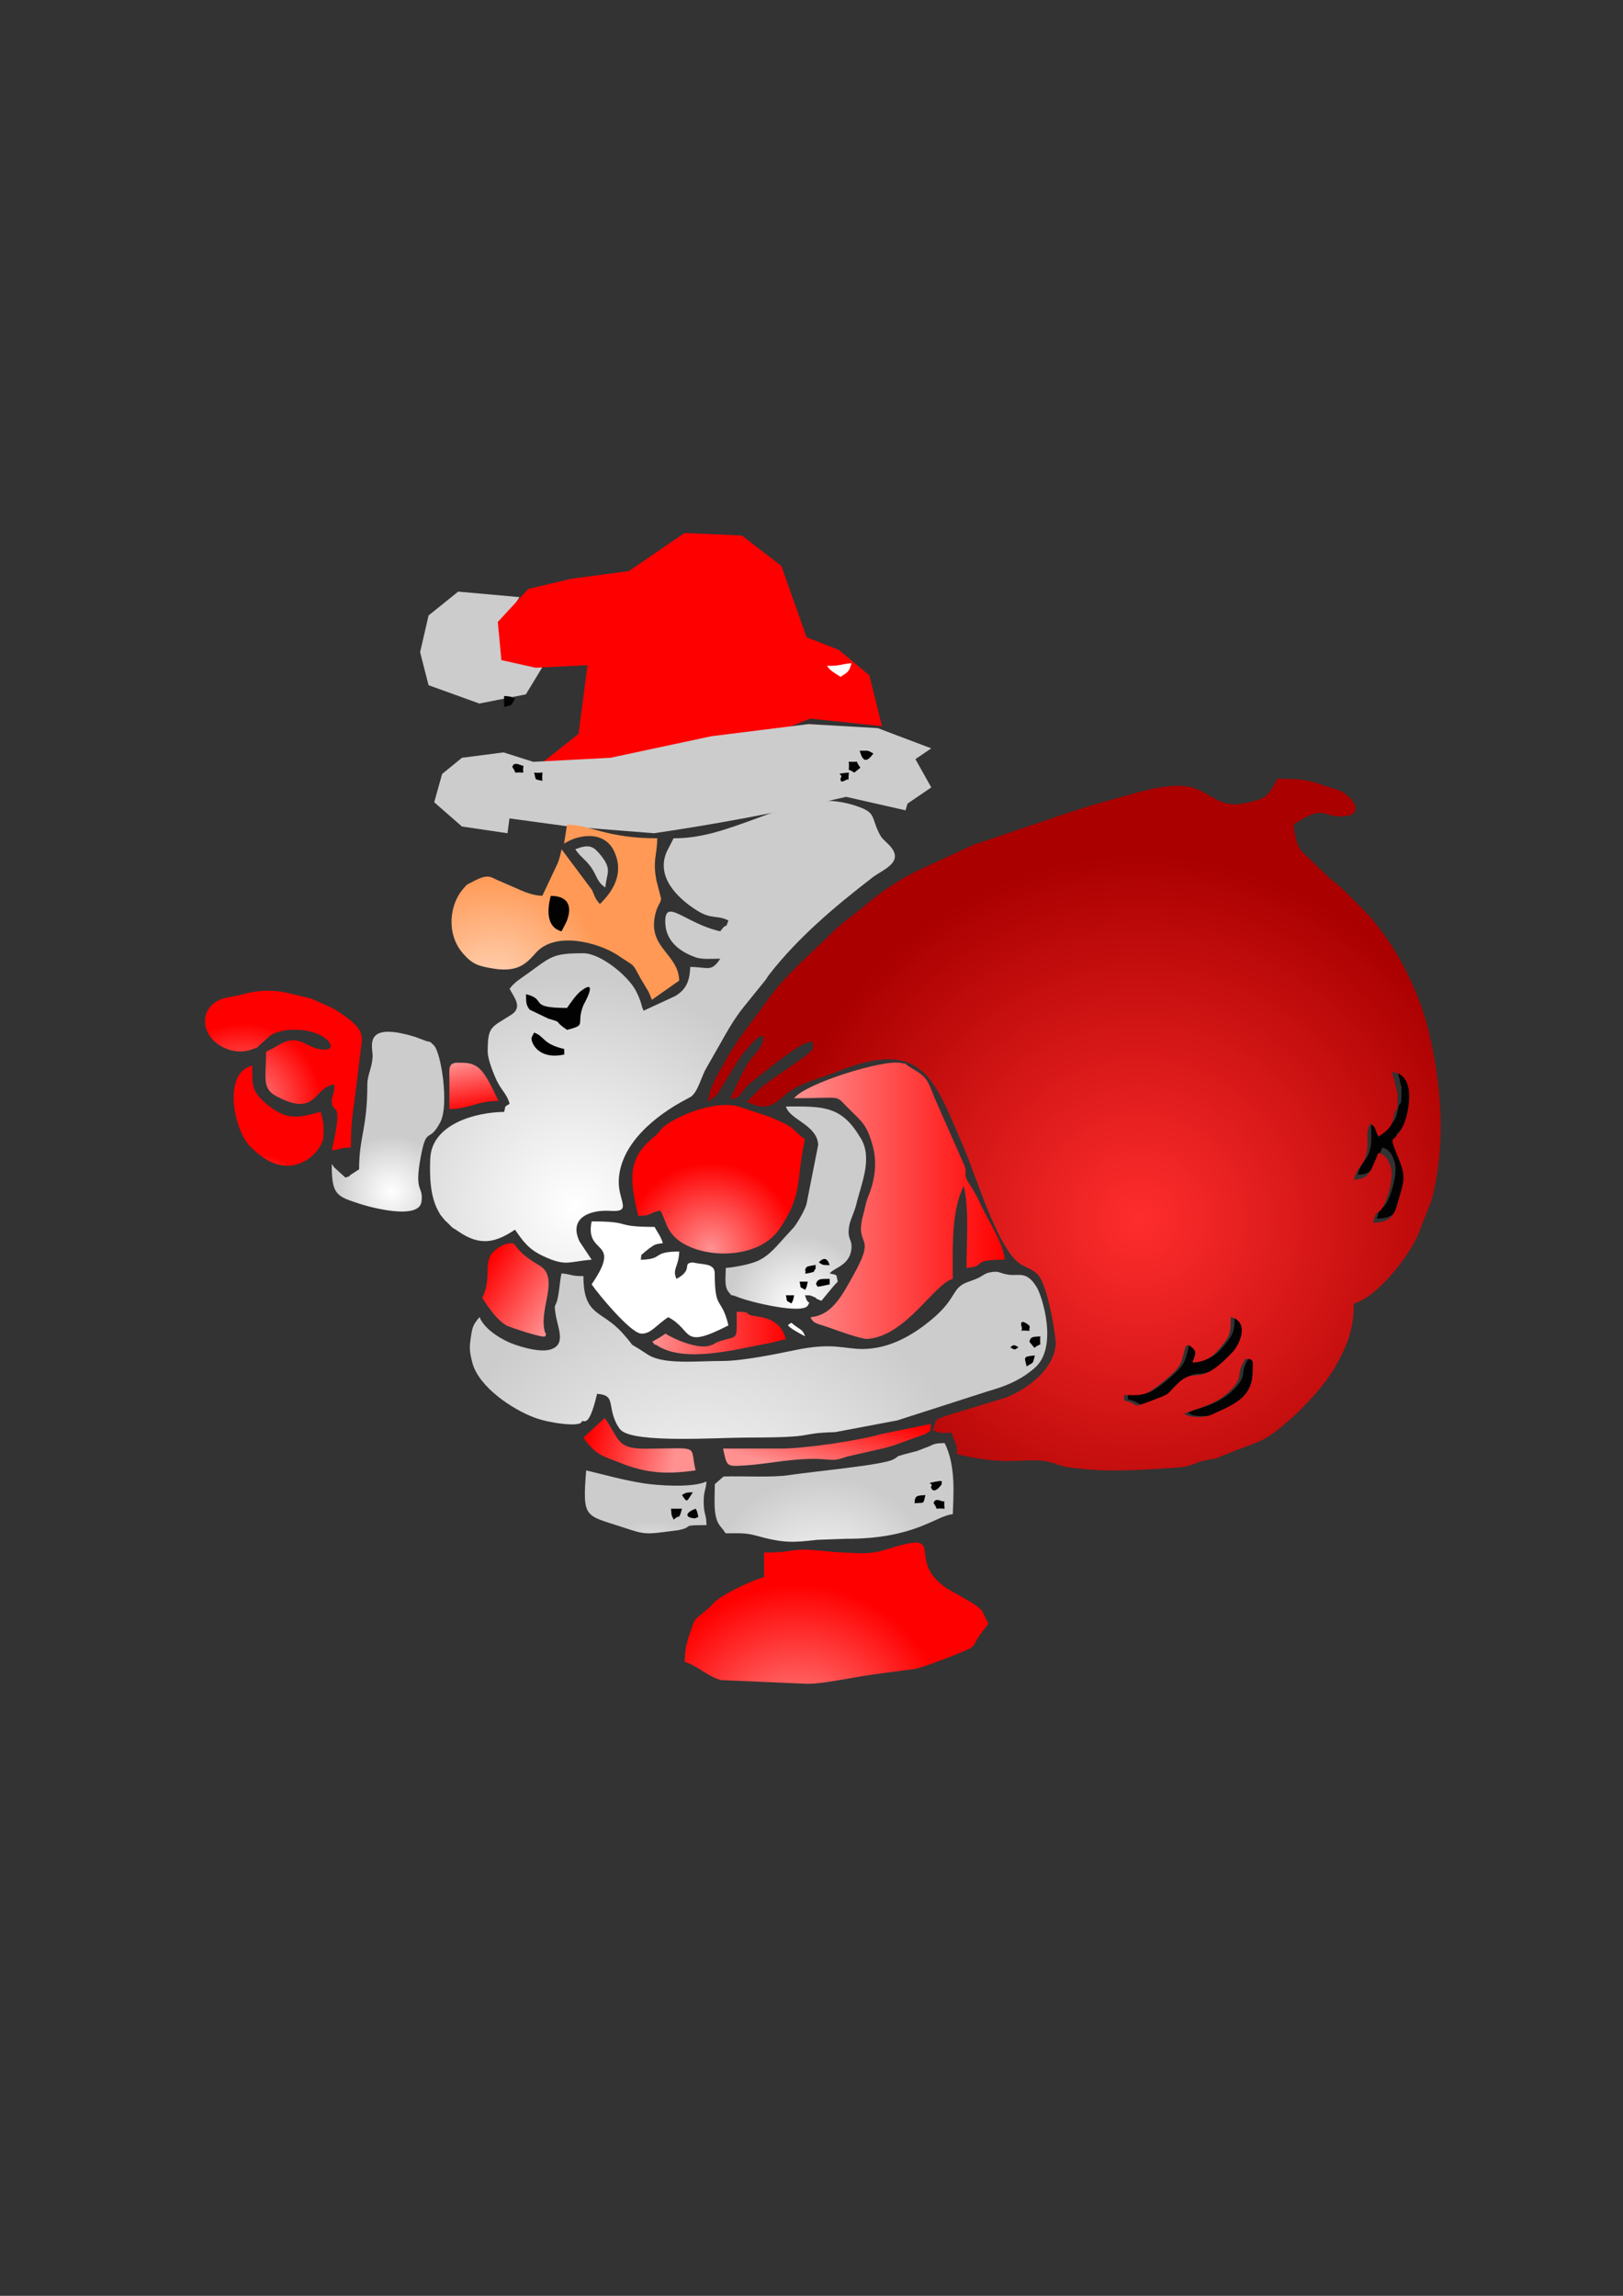 <?xml version="1.0"?><svg width="210" height="297" xmlns="http://www.w3.org/2000/svg" xmlns:xlink="http://www.w3.org/1999/xlink" version="1.1" clip-rule=" evenodd">
 <rect width="100%" height="100%" fill="#333333" stroke="none"/>
 <title/>
 <defs>
  <linearGradient id="linearGradient4354">
   <stop offset="0" stop-color="rgb(255,45,45)" id="stop4356"/>
   <stop offset="1" stop-color="rgb(170,0,0)" id="stop4358"/>
  </linearGradient>
  <linearGradient id="linearGradient4346">
   <stop offset="0" stop-color="rgb(255,213,185)" id="stop4348"/>
   <stop offset="1" stop-color="rgb(255,153,85)" id="stop4350"/>
  </linearGradient>
  <linearGradient id="linearGradient4278">
   <stop offset="0" stop-color="rgb(255,145,145)" id="stop4280"/>
   <stop offset="1" stop-color="rgb(255,0,0)" id="stop4282"/>
  </linearGradient>
  <linearGradient id="linearGradient3216">
   <stop offset="0" stop-color="rgb(255,255,255)" id="stop3218"/>
   <stop offset="1" stop-color="rgb(204,204,204)" id="stop3220"/>
  </linearGradient>.fil0 {fill:#020202}
    .fil1 {fill:white}
  <radialGradient xlink:href="#linearGradient3216" fy="338.758" fx="311.866" r="90.372" cy="338.758" cx="311.866" gradientTransform="matrix(1 0 0 1 1 13)" gradientUnits="userSpaceOnUse" id="radialGradient3222"/>
  <radialGradient xlink:href="#linearGradient4278" fy="293.643" fx="301.483" r="77.124" cy="293.643" cx="301.483" gradientTransform="matrix(1 0 0 1 1 13)" gradientUnits="userSpaceOnUse" id="radialGradient4284"/>
  <radialGradient xlink:href="#linearGradient3216" fy="292.211" fx="220.562" r="21.983" cy="292.211" cx="220.562" gradientTransform="matrix(1 0 0 1 1 13)" gradientUnits="userSpaceOnUse" id="radialGradient4292"/>
  <radialGradient xlink:href="#linearGradient3216" fy="143.099" fx="73.405" r="30.076" cy="143.099" cx="73.405" gradientTransform="matrix(1 0 0 1 1 13)" gradientUnits="userSpaceOnUse" id="radialGradient4294"/>
  <radialGradient xlink:href="#linearGradient3216" fy="141.104" fx="49.619" r="7.278" cy="141.104" cx="49.619" gradientTransform="matrix(1 0 0 1 1 13)" gradientUnits="userSpaceOnUse" id="radialGradient4296"/>
  <radialGradient xlink:href="#linearGradient4278" fy="129.518" fx="30.428" r="10.15" cy="129.518" cx="30.428" gradientTransform="matrix(1 0 0 1 1 13)" gradientUnits="userSpaceOnUse" id="radialGradient4298"/>
  <radialGradient xlink:href="#linearGradient4278" fy="142.23" fx="32.841" r="5.812" cy="142.23" cx="32.841" gradientTransform="matrix(1 0 0 1 1 13)" gradientUnits="userSpaceOnUse" id="radialGradient4300"/>
  <linearGradient xlink:href="#linearGradient4278" y2="1.004" x2="0.587" y1="-0.038" x1="0.381" id="linearGradient4304"/>
  <radialGradient xlink:href="#linearGradient3216" fy="108.793" fx="75.556" r="2.112" cy="108.793" cx="75.556" gradientTransform="matrix(1 0 0 1 1 13)" gradientUnits="userSpaceOnUse" id="radialGradient4308"/>
  <radialGradient xlink:href="#linearGradient3216" fy="188.788" fx="89.884" r="37.357" cy="188.788" cx="89.884" gradientTransform="matrix(1 0 0 1 1 13)" gradientUnits="userSpaceOnUse" id="radialGradient4310"/>
  <linearGradient xlink:href="#linearGradient4278" y2="0.115" x2="0.153" y1="0.768" x1="0.965" id="linearGradient4312"/>
  <linearGradient xlink:href="#linearGradient4278" y2="0.443" x2="0.025" y1="0.529" x1="0.794" id="linearGradient4314"/>
  <linearGradient xlink:href="#linearGradient4278" y2="0.165" x2="1.008" y1="0.798" x1="0.135" id="linearGradient4316"/>
  <radialGradient xlink:href="#linearGradient3216" fy="193.476" fx="105.511" r="15.459" cy="193.476" cx="105.511" gradientTransform="matrix(1 0 0 1 1 13)" gradientUnits="userSpaceOnUse" id="radialGradient4318"/>
  <radialGradient xlink:href="#linearGradient3216" fy="191.463" fx="83.567" r="7.87" cy="191.463" cx="83.567" gradientTransform="matrix(1 0 0 1 1 13)" gradientUnits="userSpaceOnUse" id="radialGradient4320"/>
  <radialGradient xlink:href="#linearGradient4278" fy="148.553" fx="90.987" r="11.17" cy="148.553" cx="90.987" gradientTransform="matrix(1 0 0 1 1 13)" gradientUnits="userSpaceOnUse" id="radialGradient4322"/>
  <radialGradient xlink:href="#linearGradient3216" fy="155.879" fx="102.379" r="9.101" cy="155.879" cx="102.379" gradientTransform="matrix(1 0 0 1 1 13)" gradientUnits="userSpaceOnUse" id="radialGradient4324"/>
  <radialGradient xlink:href="#linearGradient4278" fy="211.648" fx="102.2" r="19.645" cy="211.648" cx="102.2" gradientTransform="matrix(1 0 0 1 1 13)" gradientUnits="userSpaceOnUse" id="radialGradient4326"/>
  <linearGradient xlink:href="#linearGradient4278" y2="0.5" x2="1" y1="0.5" x1="0" id="linearGradient4334"/>
  <linearGradient xlink:href="#linearGradient4278" y2="0.5" x2="1" y1="0.5" x1="0" id="linearGradient4336"/>
  <radialGradient xlink:href="#linearGradient4346" fy="114.799" fx="62.865" r="14.728" cy="114.799" cx="62.865" gradientTransform="matrix(1 0 0 1 1 13)" gradientUnits="userSpaceOnUse" id="radialGradient4352"/>
  <radialGradient xlink:href="#linearGradient4354" fy="144.742" fx="146.415" r="47.391" cy="144.742" cx="146.415" gradientTransform="matrix(1 0 0 1 1 13)" gradientUnits="userSpaceOnUse" id="radialGradient4360"/></defs>
 <g>
  <title>Layer 1</title>
  <path d="m70.779,85.317l-2.737,4.51l-6.021,1.187l-6.569,-2.374l-1.095,-4.272l1.095,-4.747l3.832,-3.086l7.937,0.713l-2.737,4.272l1.368,3.56l4.927,0.238" fill="url(#radialGradient4292)" id="path4286"/>
  <path d="m114.116,93.946l-9.291,-0.987l-17.188,6.907l-11.614,2.96l-6.968,-3.289l5.807,-4.605l1.161,-8.88l-6.736,0.329l-4.413,-0.986l-0.464,-4.933l3.949,-4.275l5.574,-1.316l7.433,-0.987l7.2,-4.933l7.433,0.329l5.11,3.947l3.252,9.209l4.181,1.644l3.948,3.289l1.626,6.578" fill="url(#radialGradient4284)" id="path4274"/>
  <path d="m117.167,104.829l-7.687,-1.744c-4.397,1.025 -8.841,1.956 -13.325,2.789c-3.818,0.71 -7.663,1.349 -11.531,1.918l-11.018,-0.871l-7.687,-1.046l-0.257,1.918l-5.893,-0.871l-3.587,-3.138l1.025,-3.661l2.562,-2.092l5.381,-0.697l3.844,1.22l9.993,-0.523l13.068,-2.789l12.556,-1.569l8.969,0.523l6.918,2.615l-2.05,1.395l2.05,3.661l-3.075,2.092l-0.256,0.872" fill="url(#radialGradient3222)" id="path3212"/>
  <path d="m180.626,137.829c0.034,0.077 0.712,2.794 0.712,2.832c0,3.159 -0.129,1.461 -0.407,2.584c-0.013,0.054 -0.029,0.156 -0.041,0.209c-0.253,1.147 -0.254,1.708 -2.028,2.862c-0.485,-0.761 -0.175,-1.117 -1.061,-1.743c-0.523,1.087 -0.356,1.305 -0.355,2.814c-0.119,2.82 -1.306,2.554 -1.769,4.599c1.316,-0.089 1.668,-0.373 2.233,-1.306l0.639,-1.488c0.027,-0.068 0.079,-0.196 0.101,-0.251l0.212,-0.492c0.882,0.242 1.307,0.875 1.614,1.955c0.373,1.314 -0.429,4.212 -1.109,5.275c-0.737,1.151 -0.774,0.048 -1.212,1.977c2.876,-0.061 2.841,-1.591 3.469,-3.618c0.835,-2.691 0.492,-3.132 -0.521,-5.748c-0.953,-2.463 -0.197,-0.783 1.046,-3.633c0.607,-1.39 1.717,-6.594 -1.523,-6.828z" fill="#020202" id="_206495432" class="fil0"/>
  <path d="m145.945,181.017c2.366,0.564 0.633,1.14 3.549,0.033c2.907,-1.103 1.705,-0.716 3.594,-2.441c2.234,-2.039 2.501,0.847 6.955,-4.019c0.701,-0.766 2.302,-3.846 -0.3,-4.554c0.001,1.825 -0.051,2.34 -0.853,3.399c-1.245,1.643 -2.033,2.463 -4.087,2.615c0.197,-0.896 0.68,-1.252 0.041,-1.892c-1.32,-1.322 -0.874,0.836 -1.777,2.308c-0.587,0.957 -2.366,2.388 -3.319,3.049c-0.062,0.042 -0.144,0.105 -0.208,0.146c-0.521,0.333 -0.713,0.482 -1.512,0.611c-0.576,0.093 -1.485,0.037 -2.096,0.036l0.013,0.709z" fill="#020202" id="_206497856" class="fil0"/>
  <path d="m73.366,130.392c-5.194,-0.003 -2.468,-1.084 -5.309,-1.781c0.018,0.981 -0.025,1.398 0.481,2.013l2.396,1.145c2.031,0.602 0.514,0.169 2.432,1.463c2.684,-0.661 1.108,-0.677 2.123,-3.201c0,0 2.105,-3.696 -0.343,-1.82c-0.565,0.433 -1.393,1.594 -1.782,2.181z" fill="#020202" id="_206501120" class="fil0"/>
  <path d="m153.724,182.788c0.49,0.315 0.942,0.397 1.77,0.406c0.638,0.007 1.053,-0.049 1.597,-0.226c0.016,-0.005 0.659,-0.307 0.726,-0.338c2.616,-1.202 4.771,-2.174 4.764,-5.506c-0.002,-0.957 0.211,-1.619 -0.704,-1.554c-0.806,0.057 0.028,-0.277 -0.444,0.366l-0.244,0.46c-0.623,1.398 0.004,1.547 -1.089,2.856c-2.216,2.654 -5.254,2.823 -6.376,3.536z" fill="#020202" id="_206501576" class="fil0"/>
  <path d="m72.664,120.485l0.606,-1.176c0.753,-1.749 0.527,-3.416 -2.016,-3.415c-0.394,1.542 -0.711,4.029 1.41,4.591z" fill="#020202" id="_206502512" class="fil0"/>
  <path d="m68.762,134.289c0.001,0.886 1.158,2.836 4.258,2.127l-0.012,-0.711c-2.875,-0.687 -2.46,-1.607 -3.901,-2.127c-0.001,0.001 -0.345,0.657 -0.345,0.711z" fill="#020202" id="_206503448" class="fil0"/>
  <path d="m110.538,99.952l0.787,-0.637c-0.867,-1.154 0.145,-0.647 -1.502,-0.783c0.14,1.589 -0.365,0.688 0.715,1.42z" fill="#020202" id="_206505488" class="fil0"/>
  <path d="m133.193,173.584l0.641,0.778c1.159,-0.86 0.649,0.158 0.776,-1.483c-0.835,0.067 -1.28,-0.041 -1.417,0.705z" fill="#020202" id="_206505608" class="fil0"/>
  <path d="m65.223,91.457c1.25,-0.325 0.795,-0.121 1.424,-1.066c-0.637,-0.31 -0.468,-0.272 -1.422,-0.358l-0.003,1.424z" fill="#020202" id="_206505728" class="fil0"/>
  <path d="m105.58,166.15c0.404,0.247 -0.486,0.523 1.78,0.003l-0.006,-0.718c-0.95,0.025 -1.62,-0.11 -1.774,0.715l0,0z" fill="#020202" id="_206505848" class="fil0"/>
  <path d="m113.011,97.474c-0.943,-0.469 -0.357,-0.329 -1.771,-0.361c0.417,1.559 0.943,1.487 1.771,0.361z" fill="#020202" id="_206505968" class="fil0"/>
  <path d="m87.171,196.594c0.799,-0.778 0.642,0.176 1.072,-1.42l-1.426,-0.003c0.091,1.014 0.022,0.74 0.354,1.423l0,0z" fill="#020202" id="_206506128" class="fil0"/>
  <path d="m66.29,99.242c0.798,1.089 -0.238,0.567 1.416,0.711c-0.127,-1.184 0.356,-0.704 -0.435,-1.017c-0.967,-0.383 -0.953,0.289 -0.981,0.306z" fill="#020202" id="_206506248" class="fil0"/>
  <path d="m120.8,194.47c0.807,1.093 -0.237,0.57 1.423,0.711c-0.184,-1.597 0.288,-0.729 -0.439,-1.017c-0.979,-0.388 -0.959,0.29 -0.984,0.306z" fill="#020202" id="_206506368" class="fil0"/>
  <path d="m120.446,192.346c0.002,0.002 0.233,1.259 1.43,-0.354c-0.221,-0.141 0.48,-0.572 -0.741,-0.333c-1.745,0.34 -0.161,0.101 -0.689,0.687z" fill="#020202" id="_206506488" class="fil0"/>
  <path d="m90.364,196.247c-0.157,-0.677 -0.087,-0.602 -0.35,-1.076c-1.412,0.525 -1.416,1.162 -0.122,1.26c0.056,0.004 0.366,-0.133 0.472,-0.184z" fill="#020202" id="_206506608" class="fil0"/>
  <path d="m132.835,176.778c0.931,-0.627 0.747,-0.196 1.072,-1.431c-1.588,0.141 -1.36,0.206 -1.072,1.431z" fill="#020202" id="_206506848" class="fil0"/>
  <path d="m118.332,194.47c1.372,-0.112 1.084,0.176 1.413,-1.063c-1.028,0.086 -1.391,-0.014 -1.413,1.063z" fill="#020202" id="_206506968" class="fil0"/>
  <path d="m104.163,164.38c0.33,0.205 -0.532,0.547 0.683,0.277c0.654,-0.145 0.372,-0.119 0.736,-0.631c-0.295,-0.184 0.511,-0.542 -0.68,-0.278c-0.419,0.093 -0.642,0.072 -0.739,0.632z" fill="#020202" id="_206507128" class="fil0"/>
  <path d="m132.134,171.46c0.392,1.063 -0.769,0.552 1.066,0.711c-0.06,-0.532 0.228,-0.528 -0.236,-0.863c-1.039,-0.749 -0.819,0.145 -0.83,0.152z" fill="#020202" id="_206507248" class="fil0"/>
  <path d="m108.769,100.658c0.031,0.019 -0.225,0.778 0.664,0.261c0.62,-0.361 0.233,0.605 0.402,-0.973c-2.199,0.194 -0.566,0.144 -1.066,0.712z" fill="#020202" id="_206507368" class="fil0"/>
  <path d="m70.186,101.014c-0.171,-1.602 0.54,-0.892 -1.071,-1.066c0.273,1.06 -0.017,0.82 1.071,1.066z" fill="#020202" id="_206507488" class="fil0"/>
  <path d="m88.234,193.408c0.72,1.025 0.548,0.945 1.417,-0.355c-0.739,0.016 -0.869,-0.006 -1.417,0.355z" fill="#020202" id="_206507608" class="fil0"/>
  <path d="m104.176,166.863c0.264,-0.477 0.192,-0.394 0.347,-1.07l-1.07,-0.002c0.237,0.978 -0.118,0.571 0.723,1.072l0,0z" fill="#020202" id="_206507728" class="fil0"/>
  <path d="m102.399,168.628c0.264,-0.466 0.197,-0.401 0.364,-1.065l-1.083,-0.003c0.247,0.965 -0.116,0.559 0.719,1.068l0,0z" fill="#020202" id="_206507848" class="fil0"/>
  <path d="m105.942,163.312c0.546,0.368 0.504,0.339 1.408,0.364c-0.031,-0.078 -0.351,-1.522 -1.408,-0.364z" fill="#020202" id="_206507968" class="fil0"/>
  <path d="m130.719,174.292c0.635,0.42 0.576,0.32 1.063,0c-0.725,-0.473 -0.681,-0.237 -1.063,0z" fill="#020202" id="_206508128" class="fil0"/>
  <path d="m153.224,182.911c1.122,-0.701 4.16,-0.868 6.376,-3.478c1.094,-1.287 0.466,-1.434 1.089,-2.809l0.244,-0.452c0.472,-0.633 -0.362,-0.304 0.444,-0.36c0.915,-0.064 0.702,0.587 0.704,1.528c0.007,3.277 -2.148,4.233 -4.764,5.415c-0.067,0.031 -0.71,0.328 -0.726,0.333c-0.544,0.174 -0.959,0.229 -1.597,0.222c-0.828,-0.009 -1.28,-0.089 -1.77,-0.399zm-7.78,-1.743l-0.012,-0.697c0.61,0.001 1.519,0.056 2.095,-0.036c0.799,-0.126 0.991,-0.273 1.513,-0.601c0.063,-0.039 0.145,-0.101 0.207,-0.143c0.953,-0.65 2.732,-2.058 3.319,-2.998c0.904,-1.448 0.457,-3.57 1.777,-2.271c0.639,0.629 0.156,0.981 -0.04,1.861c2.054,-0.15 2.842,-0.956 4.087,-2.572c0.801,-1.041 0.853,-1.548 0.852,-3.343c2.603,0.696 1.001,3.727 0.301,4.479c-4.454,4.787 -4.722,1.947 -6.956,3.954c-1.889,1.696 -0.687,1.315 -3.594,2.4c-2.915,1.088 -1.183,0.523 -3.549,-0.033zm34.682,-42.475c3.24,0.23 2.129,5.348 1.523,6.715c-1.243,2.803 -1.999,1.151 -1.046,3.574c1.012,2.572 1.355,3.006 0.521,5.653c-0.629,1.993 -0.593,3.498 -3.469,3.558c0.438,-1.897 0.475,-0.812 1.211,-1.944c0.681,-1.046 1.482,-3.896 1.11,-5.188c-0.307,-1.063 -0.733,-1.685 -1.615,-1.923l-0.211,0.484c-0.022,0.054 -0.075,0.18 -0.102,0.247l-0.638,1.463c-0.565,0.918 -0.917,1.197 -2.233,1.285c0.463,-2.012 1.649,-1.75 1.769,-4.524c-0.002,-1.484 -0.168,-1.698 0.355,-2.767c0.886,0.615 0.576,0.966 1.06,1.714c1.774,-1.135 1.775,-1.687 2.029,-2.815c0.012,-0.052 0.027,-0.152 0.041,-0.205c0.278,-1.105 0.407,0.565 0.407,-2.542c0,-0.037 -0.678,-2.709 -0.712,-2.785zm-88.494,3.831l0.993,-0.762c0.048,-0.054 0.112,-0.136 0.159,-0.191c0.047,-0.056 0.106,-0.142 0.15,-0.2l2.804,-4.556c0.301,-0.396 0.629,-0.789 0.947,-1.161c0.359,-0.418 2.107,-2.479 2.082,-1.29c-0.024,1.113 -1.34,2.175 -1.967,3.143c-0.987,1.522 -1.559,3.097 -2.343,4.664c1.722,-0.185 1.032,-0.652 2.562,-2.007l3.334,-2.638c0.432,-0.285 5.414,-4.302 4.819,-2.09c-0.218,0.806 -0.02,0.222 -0.296,0.568c-0.57,0.717 -4.981,3.527 -6.126,4.47c-1.017,0.837 -1.209,1.232 -2.153,2.042c2.037,1.003 3.155,0.823 4.673,-0.606c1.908,-1.796 4.636,-2.311 6.967,-3.25c11.303,-4.56 12.646,0.989 16.518,9.932c1.534,3.543 4.324,12.912 7.18,14.874c0.832,0.571 1.729,0.713 2.388,1.477c1.388,1.609 2.319,8.336 2.282,8.899c-0.219,3.322 -3.606,5.802 -6.42,6.949l-7.843,2.385c-1.856,0.761 -0.909,0.247 -1.681,1.824c1.045,0.489 0.999,0.345 2.477,0.348c0.348,1.443 0.666,0.969 0.708,2.779c7.51,1.84 9.449,-0.023 12.999,1.334c0.902,0.345 2.037,0.442 2.954,0.541c4.296,0.462 7.77,0.139 12.362,-0.133c2.105,-0.124 2.261,-0.648 3.95,-0.99c1.385,-0.282 0.713,0.016 1.961,-0.507c5.458,-2.289 5.069,-1.361 9.473,-5.302c0.588,-0.526 0.777,-0.769 1.231,-1.234c1.636,-1.677 3.166,-3.458 4.278,-5.536c1.188,-2.221 2.121,-4.268 2.115,-7.666c3.155,-0.851 7.448,-6.569 8.409,-9.14c0.122,-0.325 0.048,-0.196 0.187,-0.512l1.483,-3.762c1.884,-7.372 1.287,-14.69 -0.405,-21.858c-1.297,-5.493 -4.704,-12.068 -8.819,-16.052c-1.279,-1.238 -2.379,-2.526 -3.817,-3.549l-3.764,-3.611c-0.683,-0.851 -0.962,-2.314 -1.058,-3.491c4.218,-2.801 3.601,-0.755 6.703,-1.084c0.088,-0.01 0.196,-0.026 0.281,-0.041c2.208,-0.399 0.422,-2.828 -1.342,-3.375c-3.626,-1.124 -3.616,-1.423 -7.758,-1.41c-1.15,2.309 -1.442,2.577 -4.206,3.162c-3.664,0.776 -4.544,-1.854 -7.771,-2.213c-2.886,-0.321 -6.946,1.088 -9.372,1.735c-2.126,0.567 -3.572,1.037 -5.697,1.705l-11.581,3.927c-0.109,0.035 -0.438,0.122 -0.548,0.157l-6.506,3c-0.073,0.035 -0.166,0.078 -0.239,0.113c-0.098,0.046 -0.386,0.174 -0.484,0.221c-2.4,1.151 -4.985,2.873 -6.988,4.614c-1.359,1.181 -2.719,2.005 -4.052,3.331c-3.104,3.09 -6.192,5.557 -8.733,9.168c-1.762,2.504 -3.648,4.71 -5.17,7.449c-0.942,1.694 -2.123,3.402 -2.291,5.404z" fill="url(#radialGradient4360)" id="_202721016" class="fil1"/>
  <path d="m73.02,136.416c-3.101,0.709 -4.257,-1.241 -4.258,-2.127c-0,-0.053 0.344,-0.71 0.345,-0.711c1.441,0.52 1.026,1.44 3.901,2.127l0.012,0.711zm0.346,-6.024c0.388,-0.587 1.217,-1.748 1.782,-2.181c2.448,-1.875 0.343,1.82 0.343,1.82c-1.016,2.524 0.56,2.54 -2.123,3.201c-1.919,-1.293 -0.401,-0.861 -2.432,-1.462l-2.396,-1.146c-0.507,-0.615 -0.464,-1.032 -0.481,-2.013c2.84,0.698 0.115,1.779 5.309,1.781zm13.808,-21.946c-0.049,0.071 -0.11,0.104 -0.129,0.225l-0.725,1.405c-1.535,3.278 1.267,6.087 3.885,7.727c1.867,1.17 2.573,0.539 4.042,1.272c-0.495,1.419 -0.025,-0.008 -1.051,1.405c-4.565,-1.023 -7.215,-4.47 -7.115,-1.112c0.069,2.318 1.758,3.624 3.542,4.328l0.514,0.195c0.943,0.253 2.057,0.125 3.06,0.132c-1.189,1.806 -1.61,1.056 -3.89,1.067c-0.057,1.929 -0.599,2.941 -1.913,3.753l-4.118,1.909c-0.313,-0.668 -0.185,-0.629 -0.445,-1.325c-0.18,-0.481 -0.298,-0.766 -0.539,-1.23c-1.025,-1.978 -4.61,-4.878 -6.8,-4.878c-4.02,0.001 -4.129,0.403 -7.255,2.654c-0.833,0.6 -1.672,1.078 -2.299,1.944c0.677,1.27 1.695,2.408 0.184,3.377c-2.589,1.66 -3.015,1.428 -3.018,4.765c-0.001,0.993 0.789,2.941 1.187,3.77l0.247,0.461c0.527,0.901 1.132,1.471 1.399,2.5c-0.772,0.537 -0.437,0.061 -0.708,1.054c-3.779,0.032 -9.368,1.617 -9.557,6.021c-0.1,2.335 -0.033,5.013 1.144,6.996c0.292,0.492 0.055,0.144 0.439,0.62c0.644,0.799 -0.014,0.046 0.679,0.733c1.018,1.008 0.304,0.354 1.386,1.098c2.817,1.94 4.814,1.437 7.315,-0.235c1.075,1.542 1.747,2.528 3.66,3.423c2.944,1.375 3.207,0.708 6.259,0.461l-1.567,-2.353c-1.443,-3.04 1.302,-4.143 4.013,-3.963c2.88,0.191 0.958,-1.295 1.062,-3.949c0.186,-4.773 4.855,-8.448 8.688,-10.463l0.682,-0.378c0.928,-0.721 1.318,-2.621 1.967,-3.695l1.802,-3.157c0.868,-1.556 1.894,-3.359 3.04,-4.749l2.844,-3.523c0.448,-0.658 0.073,-0.185 0.585,-0.836c3.634,-4.629 8.334,-8.607 12.956,-12.176c0.058,-0.045 0.137,-0.113 0.195,-0.158c1.416,-1.102 4.382,-2.026 2.19,-4.277c-0.745,-0.764 -0.877,-0.723 -1.286,-1.547c-0.99,-1.99 -0.395,-2.571 -2.638,-3.372c-5.115,-1.827 -8.872,-0.061 -13.595,1.654c-3.513,1.275 -6.721,2.441 -10.315,2.427z" fill="url(#radialGradient4294)" id="_203035200" class="fil1"/>
  <path d="m133.907,175.347c-0.325,1.236 -0.141,0.804 -1.072,1.431c-0.288,-1.225 -0.516,-1.289 1.072,-1.431zm-3.188,-1.055c0.382,-0.237 0.338,-0.473 1.063,0c-0.487,0.32 -0.428,0.42 -1.063,0zm3.892,-1.413c-0.128,1.641 0.383,0.623 -0.777,1.483l-0.641,-0.778c0.138,-0.746 0.583,-0.638 1.418,-0.705zm-1.41,-0.708c-1.836,-0.159 -0.674,0.352 -1.067,-0.711c0.011,-0.007 -0.209,-0.901 0.831,-0.152c0.464,0.335 0.175,0.331 0.236,0.863zm-60.546,-7.437c-0.241,1.078 -0.226,1.863 -0.47,3.094c-0.297,1.497 -0.553,0.594 -0.285,2.242c0.292,1.794 1.401,3.915 -0.731,4.524c-1.556,0.445 -4.625,-0.599 -5.547,-1.052c-2.609,-1.281 -3.271,-2.586 -3.331,-2.688c-0.028,-0.046 -0.107,-0.106 -0.127,-0.226c-0.02,-0.12 -0.075,-0.156 -0.124,-0.227c-0.882,1.012 -0.944,1.385 -1.141,2.772c-0.167,1.181 -0.167,1.602 0.212,3.092c0.801,3.149 5.208,6.084 8.092,7.143c1.919,0.705 5.759,1.215 6.045,0.551c0.239,-0.556 0.846,1.288 2.008,-3.645c2.434,0.175 1.297,1.414 2.509,3.864c0.048,0.097 0.36,0.602 0.406,0.656c0.048,0.055 0.12,0.131 0.172,0.181c1.817,1.727 12.61,0.955 16.388,0.957c9.578,0.004 6.113,-0.56 11.327,-0.702l8.048,-1.519l11.785,-3.789c2.05,-0.595 3.771,-1.235 5.524,-2.614c0.082,-0.064 0.311,-0.252 0.391,-0.318c3.195,-2.642 1.023,-9.346 0.37,-10.449c-1.342,-2.265 -2.365,-1.467 -3.695,-1.681c-1.215,-0.196 -1.16,-0.46 -2.008,-0.358c-1.425,0.171 -0.92,0.538 -3.08,1.245c-2.344,0.768 -1.411,2.008 -4.737,4.818c-2.591,2.189 -5.57,3.864 -8.95,3.907c-2.547,0.033 -3.849,-0.903 -8.929,0.165c-2.369,0.498 -6.757,1.383 -9.232,1.386c-3.576,0.005 -7.734,0.502 -9.768,-0.853c-3.16,-2.105 -1.024,-0.291 -3.244,-2.773c-2.679,-2.996 -5.043,-2.105 -5.043,-7.352c-1.699,0.006 -1.455,-0.234 -2.835,-0.351z" fill="url(#radialGradient4310)" id="_202692616" class="fil1"/>
  <path d="m104.52,217.831c1.79,-0.001 5.206,-0.692 6.829,-0.959c2.5,-0.41 4.15,-0.571 6.845,-0.943c1.466,-0.203 7.049,-2.513 7.26,-2.652c0.854,-0.56 0.546,-0.61 1.221,-1.607c0.271,-0.4 0.02,-0.033 0.302,-0.407l0.91,-1.217c-0.94,-1.754 -0.465,-1.605 -2.21,-2.749l-3.152,-1.805c-5.652,-3.748 0.459,-7.649 -7.517,-5.137c-2.238,0.705 -2.941,0.65 -6.558,0.447c-0.513,-0.028 -1.011,-0.068 -1.262,-0.096c-5.344,-0.589 -3.631,0.137 -8.329,0.139l0.002,3.19c-1.362,0.311 -4.384,1.807 -5.555,2.582c-1.232,0.816 -0.823,0.773 -2.078,1.818c-1.608,1.338 -1.277,0.836 -2.085,3.225c-0.337,0.997 -0.559,2.02 -0.547,3.338c1.529,0.411 3.108,1.98 4.725,2.351l11.199,0.482z" fill="url(#radialGradient4326)" id="_203035320" class="fil1"/>
  <path d="m102.753,142.076c6.402,0 5.201,-0.52 6.931,1.209c1.897,1.895 2.464,2.174 3.23,4.93c0.642,2.313 0.239,4.588 -0.589,6.621c-0.344,0.843 -0.34,1.238 -0.614,2.23c-1.246,4.514 1.866,2.252 -1.293,7.903c-1.462,2.615 -2.759,5.192 -5.545,5.432c0.348,0.849 0.862,0.801 2.393,1.341c1.168,0.412 4.218,1.527 4.986,1.468c5.019,-0.39 8.605,-7.128 11.028,-7.768c0,-3.233 -0.174,-7.64 0.9,-10.784l0.51,-1.255c0.732,2.871 0.372,7.184 0.368,10.619c2.913,-0.235 0.16,-1.061 4.948,-1.063c-0.214,-2.262 -2.132,-4.962 -3.228,-7.383c-0.944,-2.084 -1.739,-2.745 -1.833,-3.423c-0.096,-0.694 0.155,-0.217 -0.135,-1.313l-3.366,-7.633c-1.397,-3.071 -1.111,-3.6 -3.036,-4.749l-0.658,-0.406c-1.146,-0.676 0.154,-0.281 -1.237,-0.549c-2.344,-0.45 -12.38,2.696 -13.76,4.573z" fill="url(#linearGradient4336)" id="_203036368" class="fil1"/>
  <path d="m82.576,157.294c1.89,-0.037 1.314,-0.376 2.828,-0.702c0.294,0.425 0.063,0.019 0.368,0.696c0.406,0.902 0.507,1.518 1.178,2.36c2.526,3.173 10.93,3.757 13.923,-0.684c3.091,-4.585 2.05,-6.068 3.285,-11.579c-1.275,-0.859 -1.201,-1.359 -2.824,-2.122c-0.412,-0.194 -1.288,-0.59 -1.711,-0.766l-3.986,-1.331c-3.361,-0.974 -8.679,1.514 -9.926,2.76c-0.702,0.701 -0.138,0.362 -1.218,1.263c-3.271,2.725 -3.054,5.251 -1.917,10.105z" fill="url(#radialGradient4322)" id="_27374552" class="fil1"/>
  <path d="m72.664,120.485c-2.121,-0.562 -1.804,-3.049 -1.41,-4.591c2.543,-0.001 2.769,1.666 2.016,3.415l-0.606,1.176zm0.318,-11.34c1.677,-1.126 5.16,-1.843 6.483,0.992c1.306,2.799 -0.09,5.118 -1.847,6.812c-0.732,-0.845 -0.607,-0.937 -1.022,-1.822l-3.93,-5.258c-0.128,0.527 -0.249,1.116 -0.448,1.676l-2.044,4.342c-1.339,-0.035 -2.568,-0.609 -3.546,-1.054l-1.986,-0.86c-1.136,-0.432 -1.324,-1.062 -3.396,0.044c-0.922,0.492 -0.722,0.262 -1.407,1.076c-1.634,1.943 -2.148,5.709 0.056,8.238c1.195,1.373 1.896,1.65 4.058,1.988c3.279,0.513 4.321,-0.895 5.426,-2.1c2.568,-2.8 8.054,-1.256 10.496,0.317c0.064,0.041 0.149,0.1 0.213,0.141l0.422,0.284c1.747,1.144 1.303,0.669 2.363,2.592l1.059,1.777c0.119,0.24 0.287,0.74 0.414,1.011l3.534,-2.487c-0.083,-3.542 -4.213,-4.215 -3.057,-8.713c0.296,-1.153 0.71,-1.341 0.716,-1.898l-0.608,-2.363c-0.491,-2.626 0.065,-3.128 0.12,-5.437c-6.466,0.031 -8.819,-1.771 -11.678,-1.763l-0.39,2.465z" fill="url(#radialGradient4352)" id="_27374672" class="fil1"/>
  <path d="m120.8,194.47c0.025,-0.016 0.005,-0.694 0.984,-0.306c0.727,0.288 0.255,-0.58 0.439,1.017c-1.66,-0.141 -0.616,0.382 -1.423,-0.711zm-2.468,0c0.022,-1.077 0.385,-0.977 1.413,-1.063c-0.329,1.239 -0.041,0.951 -1.413,1.063zm2.803,-2.811c1.221,-0.239 0.52,0.192 0.74,0.333c-1.197,1.613 -1.427,0.356 -1.43,0.354c0.528,-0.586 -1.055,-0.347 0.69,-0.687zm2.149,4.224c0.046,-2.078 0.481,-6.22 -1.061,-9.196c-1.41,-0.003 -1.526,0.237 -2.041,0.437c-0.155,0.06 -1.489,0.572 -1.534,0.587l-1.685,0.441c-1.369,0.389 -0.453,0.183 -1.445,0.677c-1.422,0.709 -10.071,1.5 -13.547,2.015c-2.16,0.319 -6.057,0.079 -8.353,0.166l-1.126,0.987c-0.008,1.081 -0.106,2.815 0.063,3.819c0.253,1.507 0.661,1.495 1.332,2.545c1.826,-0.009 2.562,-0.079 3.962,0.304c3.624,0.993 4.704,0.893 7.924,0.535l3.697,-0.134c8.926,0.033 11.66,-3.007 13.814,-3.183z" fill="url(#radialGradient4318)" id="_27374832" class="fil1"/>
  <path d="m102.399,168.628c-0.835,-0.51 -0.472,-0.103 -0.719,-1.068l1.083,0.003c-0.167,0.664 -0.1,0.599 -0.364,1.065l0,0zm1.777,-1.764c-0.841,-0.502 -0.486,-0.095 -0.723,-1.073l1.07,0.002c-0.155,0.676 -0.083,0.594 -0.347,1.071l0,0zm1.404,-0.714c0.155,-0.825 0.825,-0.691 1.775,-0.715l0.006,0.718c-2.266,0.521 -1.377,0.245 -1.781,-0.003l0,0zm0.002,-2.124c-0.364,0.512 -0.081,0.486 -0.736,0.631c-1.214,0.27 -0.353,-0.072 -0.683,-0.277c0.097,-0.56 0.32,-0.539 0.74,-0.632c1.19,-0.264 0.384,0.094 0.679,0.278zm1.767,-0.35c-0.903,-0.024 -0.862,0.004 -1.407,-0.364c1.056,-1.158 1.377,0.286 1.407,0.364zm-13.442,0.353c-0.005,1.259 -0.229,2.417 0.392,3.139c0.596,0.693 -0.028,0.142 1.146,0.621c1.681,0.686 8.457,2.292 9.097,1.076c0.396,-0.753 0.013,0.166 -0.38,-1.303c1.006,0.023 0.49,-0.016 1.191,0.233c0.592,0.211 -0.293,0.023 0.932,0.479l1.443,-1.749c0.188,-0.226 0.488,-0.533 0.674,-0.736c-0.265,-1.051 0.039,-0.766 -1.048,-1.052c0.553,-0.774 2.826,-1.034 2.826,-3.543c0,-0.895 -0.611,-0.987 -0.278,-2.729c0.129,-0.677 0.687,-1.778 0.897,-2.672c0.61,-2.595 2.155,-5.902 0.581,-8.54c-1.241,-2.079 1.025,1.686 -0.28,-0.43c-2.397,-3.885 -4.912,-3.676 -9.409,-3.682c0.466,1.722 4.019,2.357 4.177,4.948l-1.507,7.634c-0.225,0.861 -1.187,2.465 -1.606,2.999l-0.672,0.744c-0.05,0.053 -0.124,0.127 -0.174,0.18c-1.199,1.276 -2.284,2.793 -3.938,3.499c-1.019,0.435 -2.886,0.79 -4.065,0.884z" fill="url(#radialGradient4324)" id="_27375112" class="fil1"/>
  <path d="m47.528,140.307c0,5.739 -1.061,6.706 -1.064,10.98c-0.492,0.26 -0.279,0.188 -0.871,0.545c-0.992,0.599 0.445,0.044 -0.9,0.509l-1.479,-1.349c-0.038,-0.052 -0.115,-0.167 -0.145,-0.209c-0.03,-0.042 -0.088,-0.145 -0.144,-0.21c-0.008,4.04 0.597,4.171 3.668,5.176c1.557,0.51 7.641,2.084 7.942,-0.295c0.271,-2.144 -0.973,-1.025 -0.105,-5.737c0.772,-4.194 1.064,-1.685 2.547,-4.555c1.146,-2.218 0.112,-8.975 -0.838,-9.928c-0.73,-0.731 -0.397,-0.311 -1.149,-0.618l-1.292,-0.482c-6.899,-2.101 -5.413,1.388 -5.485,2.61c-0.083,1.418 -0.686,2.356 -0.686,3.563z" fill="url(#radialGradient4296)" id="_27375272" class="fil1"/>
  <path d="m38.321,133.224c4.251,-0.004 6.166,3.328 2.621,2.405c-1.62,-0.422 -2.506,-1.951 -5.128,-0.311c-0.066,0.041 -0.145,0.106 -0.211,0.146l-1.177,0.595c0.016,3.396 -0.591,4.691 1.325,5.757l0.955,0.458c4.369,1.871 4.026,-1.764 6.578,-1.97c-0.037,1.455 -0.361,1.367 -0.36,2.127c0.004,1.949 1.643,-0.668 -0.001,6.375c1.372,-0.122 0.916,-0.324 2.474,-0.36c0.001,-3.331 0.297,-4.662 0.612,-7.172l0.812,-6.648c-0.022,-1.019 -0.189,-1.32 -0.813,-2.006c-0.649,-0.713 -2.222,-1.802 -3.072,-2.236c-0.399,-0.204 -0.681,-0.31 -1.216,-0.554c-0.259,-0.117 -1.434,-0.639 -1.473,-0.651l-3.429,-0.819c-2.004,-0.349 -3.945,-0.198 -5.533,0.314l-1.769,0.355c-3.933,0.686 -3.943,5.08 -0.319,6.606c1.162,0.489 2.376,0.513 3.473,0.098c1.206,-0.456 0.157,0.086 1.094,-0.691c1.192,-0.99 1.091,-1.264 2.609,-1.636c0.89,-0.218 0.967,-0.181 1.948,-0.182z" fill="url(#radialGradient4298)" id="_27375392" class="fil1"/>
  <path d="m76.553,166.15c0.845,1.252 4.978,6.237 6.373,6.368c1.24,0.116 1.962,-1.095 3.54,-2.119c3.301,1.738 1.556,4.25 7.787,1.061c-0.933,-3.839 -1.76,-1.777 -1.774,-6.726c-0.003,-1.346 -1.509,-1.097 -2.827,-1.413c-1.504,0.081 0.177,0.902 -2.124,2.121c-0.594,-1.286 0.297,-1.521 0.358,-3.533c-3.603,-0.01 -1.914,0.987 -4.967,1.062c0.112,-1.026 -0.013,-0.429 0.459,-0.971l0.592,-0.473c0.642,-0.434 0.696,-0.603 1.794,-0.694c-0.251,-0.889 -0.633,-1.293 -1.068,-2.11c-5.577,-0.022 -2.585,-0.704 -8.142,-0.717c-0.941,4.521 4.085,2.17 -0.001,8.144z" fill="#ffffff" id="_202982440" class="fil1"/>
  <path d="m90.014,195.171c0.262,0.474 0.193,0.4 0.35,1.076c-0.106,0.051 -0.416,0.189 -0.472,0.184c-1.294,-0.098 -1.29,-0.734 0.122,-1.26zm-2.843,1.423c-0.332,-0.684 -0.263,-0.409 -0.354,-1.423l1.426,0.003c-0.43,1.596 -0.272,0.642 -1.072,1.42l0,0zm1.063,-3.186c0.548,-0.362 0.678,-0.339 1.417,-0.355c-0.87,1.3 -0.697,1.38 -1.417,0.355zm3.179,3.891c-0.033,-1.583 -0.322,-1.253 -0.36,-2.839c-0.037,-1.537 0.256,-1.53 0.363,-2.807c-1.769,0.836 -6.246,0.528 -8.037,0.251c-2.766,-0.427 -4.966,-1.073 -7.531,-1.682c-0.51,6.288 -0.143,5.744 4.691,7.34c3.005,0.992 2.868,0.962 6.967,0.424c0.115,-0.015 0.203,-0.02 0.313,-0.04l0.564,-0.143c1.165,-0.341 -0.169,-0.511 3.03,-0.504z" fill="url(#radialGradient4320)" id="_206012952" class="fil1"/>
  <path d="m41.856,147.033c0.005,-2.121 0.057,-1.353 -0.352,-3.192c-2.976,0.775 -4.436,1.226 -7.258,-1.227l-0.543,-0.518c-1.222,-1.354 -1.036,-2.167 -1.058,-4.255c-3.908,0.958 -2.363,8.424 -0.244,10.512l0.742,0.676c4.812,4.283 8.709,-0.294 8.714,-1.996z" fill="url(#radialGradient4300)" id="_206488584" class="fil1"/>
  <path d="m62.399,167.92c0.785,1.195 1.918,2.88 3.156,3.565c0.289,0.16 4.697,1.675 4.983,1.39c0.255,-0.564 0.057,0.012 -0.12,-0.943c-0.545,-2.944 1.968,-6.7 -0.626,-8.222c-4.216,-2.474 -2.414,-3.209 -4.391,-2.76c-0.345,0.078 -1.639,0.782 -2.004,1.598c-0.693,1.546 0.151,2.923 -0.999,5.372z" fill="url(#linearGradient4312)" id="_206488704" class="fil1"/>
  <path d="m93.553,187.393c0.441,1.878 0.351,2.288 1.843,2.238c2.852,-0.096 5.086,-0.597 7.726,-0.808c4.691,-0.376 3.962,0.517 6.486,-0.393l5.059,-1.157c0.04,-0.012 0.967,-0.29 1.086,-0.334l3.908,-1.4c0.894,-0.573 0.653,-0.079 0.785,-1.333l-6.461,1.322c-2.733,0.813 -9.893,1.883 -13.003,1.867c-2.476,-0.013 -4.953,0.003 -7.429,-0.002l0,0z" fill="url(#linearGradient4316)" id="_206492888" class="fil1"/>
  <path d="m75.493,185.975c1.647,2.405 2.758,2.451 4.58,3.202c3.498,1.442 6.248,1.577 9.93,1.041c-0.794,-3.38 0.75,-2.845 -6.39,-2.805c-3.911,0.022 -3.416,-1.216 -5.369,-3.975l-2.751,2.537z" fill="url(#linearGradient4314)" id="_206495312" class="fil1"/>
  <path d="m86.112,172.525c-0.702,0.48 -0.997,0.651 -1.764,1.071c0.07,0.046 0.178,0.035 0.208,0.139c0.08,0.278 0.248,0.176 0.412,0.285c3.614,2.424 10.52,0.462 14.442,-0.24c0.912,-0.163 1.513,-0.378 2.278,-0.549c-0.822,-2.974 -3.496,-2.794 -4.388,-3.042c-1.202,-0.334 0.144,-0.449 -1.981,-0.497c0.002,3.743 0.249,3.09 -1.927,3.738c-1.11,0.33 -0.653,0.348 -1.523,0.641c-1.606,0.541 -4.837,-0.923 -5.758,-1.546z" fill="url(#linearGradient4334)" id="_206495552" class="fil1"/>
  <path d="m58.147,139.599l0.002,3.887c2.541,-0.039 3.57,-1.036 6.35,-1.067c-0.653,-1.305 -1.688,-3.834 -2.896,-4.506c-0.757,-0.421 -1.282,-0.438 -2.396,-0.436c-1.276,0.002 -1.061,0.896 -1.061,2.122z" fill="url(#linearGradient4304)" id="_206498096" class="fil1"/>
  <path d="m74.434,109.865c0.665,1.002 1.263,1.263 1.99,2.252c0.847,1.154 0.749,1.924 1.899,2.698c0.165,-1.962 1.01,-2.338 -0.841,-4.472c-0.805,-0.928 -1.412,-1.122 -3.047,-0.478z" fill="url(#radialGradient4308)" id="_206502392" class="fil1"/>
  <path d="m107.001,86.138c0.575,0.782 0.955,0.875 1.767,1.425c0.894,-0.609 1.108,-0.608 1.405,-1.769c-1.377,0.113 -1.359,0.358 -3.172,0.344z" fill="#ffffff" id="_206504440" class="fil1"/>
  <path d="m101.988,171.383c-0.172,0.281 1.969,1.378 2.18,1.489c-0.383,-1.036 -0.586,-0.742 -1.777,-1.755l-0.403,0.266z" fill="#ffffff" id="_206506728" class="fil1"/>
 </g>
</svg>